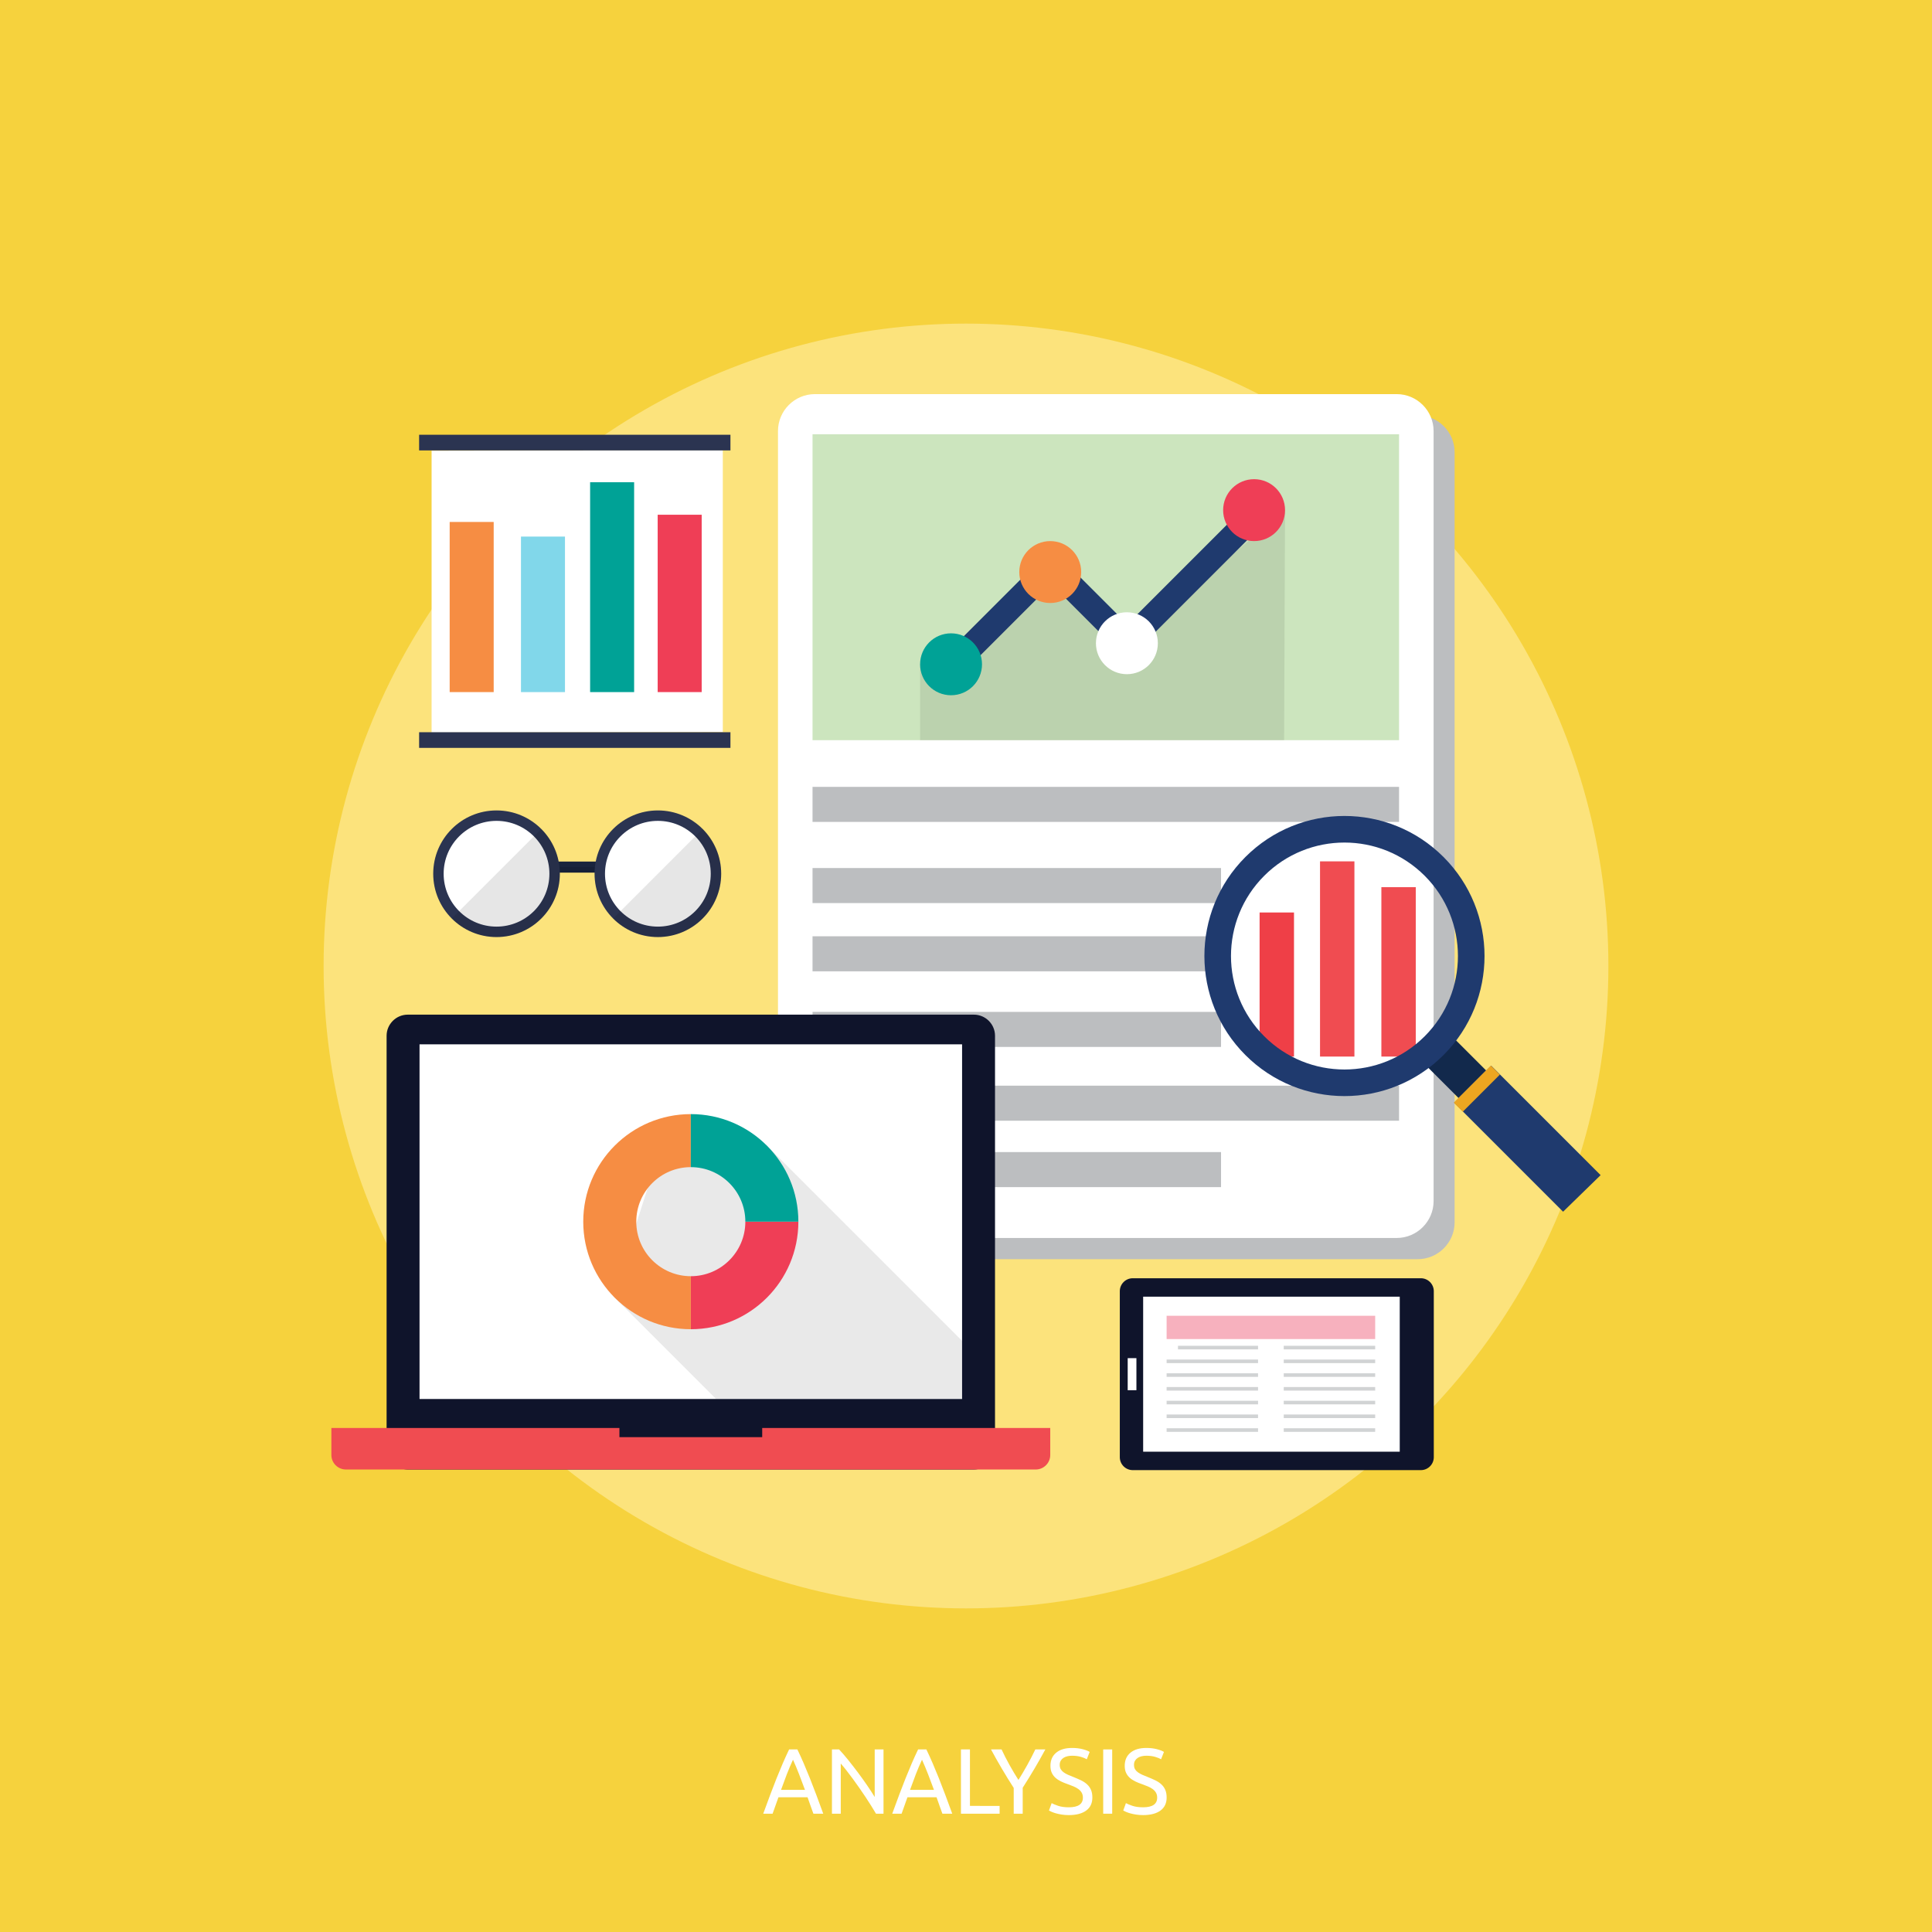 <?xml version="1.0" encoding="utf-8"?>
<!-- Generator: Adobe Illustrator 27.5.0, SVG Export Plug-In . SVG Version: 6.00 Build 0)  -->
<svg version="1.1" id="Analysis" xmlns="http://www.w3.org/2000/svg" xmlns:xlink="http://www.w3.org/1999/xlink" x="0px" y="0px"
	 viewBox="0 0 1200 1200" style="enable-background:new 0 0 1200 1200;" xml:space="preserve">
<g id="Background_14_">
	<rect id="Background_1_10_" style="fill:#F6D23D;" width="1200" height="1200"/>
	<circle id="Background_2_10_" style="fill:#FCE37C;" cx="600" cy="600" r="399"/>
</g>
<g id="Analysis_1_">
	<path style="fill:#FFFFFF;" d="M505.22,1126.52c-0.652-1.729-1.267-3.428-1.842-5.099c-0.577-1.669-1.172-3.368-1.786-5.097
		h-18.087l-3.628,10.195h-5.818c1.535-4.225,2.976-8.13,4.321-11.721c1.343-3.592,2.658-6.998,3.946-10.225
		c1.285-3.225,2.563-6.307,3.83-9.245c1.267-2.938,2.592-5.847,3.975-8.726h5.126c1.383,2.879,2.707,5.788,3.975,8.726
		c1.267,2.938,2.543,6.021,3.83,9.245c1.287,3.227,2.602,6.633,3.946,10.225c1.344,3.591,2.784,7.496,4.321,11.721H505.22z
		 M499.979,1111.716c-1.229-3.34-2.448-6.574-3.659-9.706c-1.21-3.129-2.467-6.133-3.773-9.014c-1.344,2.881-2.62,5.885-3.83,9.014
		c-1.21,3.132-2.41,6.366-3.6,9.706H499.979z"/>
	<path style="fill:#FFFFFF;" d="M544.101,1126.52c-0.845-1.42-1.815-3.015-2.909-4.781c-1.095-1.765-2.275-3.6-3.542-5.502
		c-1.267-1.9-2.583-3.829-3.946-5.786c-1.363-1.96-2.716-3.85-4.061-5.675c-1.344-1.823-2.65-3.543-3.917-5.154
		c-1.268-1.614-2.438-3.034-3.513-4.263v31.161h-5.473v-39.916h4.436c1.805,1.921,3.733,4.156,5.789,6.71
		c2.053,2.554,4.088,5.184,6.106,7.892c2.016,2.706,3.917,5.366,5.702,7.977c1.785,2.612,3.292,4.934,4.521,6.971v-29.549h5.473
		v39.916H544.101z"/>
	<path style="fill:#FFFFFF;" d="M585.341,1126.52c-0.652-1.729-1.267-3.428-1.842-5.099c-0.577-1.669-1.172-3.368-1.786-5.097
		h-18.087l-3.628,10.195h-5.818c1.535-4.225,2.976-8.13,4.321-11.721c1.343-3.592,2.658-6.998,3.946-10.225
		c1.285-3.225,2.563-6.307,3.83-9.245c1.267-2.938,2.592-5.847,3.975-8.726h5.125c1.383,2.879,2.707,5.788,3.975,8.726
		c1.267,2.938,2.543,6.021,3.83,9.245c1.287,3.227,2.602,6.633,3.946,10.225c1.344,3.591,2.784,7.496,4.321,11.721H585.341z
		 M580.101,1111.716c-1.229-3.34-2.448-6.574-3.659-9.706c-1.21-3.129-2.467-6.133-3.773-9.014c-1.344,2.881-2.62,5.885-3.831,9.014
		c-1.209,3.132-2.41,6.366-3.6,9.706H580.101z"/>
	<path style="fill:#FFFFFF;" d="M620.881,1121.682v4.838h-24.019v-39.916h5.587v35.078H620.881z"/>
	<path style="fill:#FFFFFF;" d="M629.636,1126.52v-16.014c-2.649-4.107-5.146-8.158-7.488-12.152
		c-2.343-3.993-4.551-7.91-6.624-11.75h6.566c1.459,3.148,3.092,6.346,4.896,9.59c1.805,3.246,3.666,6.365,5.587,9.36
		c1.881-2.995,3.725-6.114,5.529-9.36c1.805-3.244,3.457-6.441,4.954-9.59h6.221c-2.073,3.84-4.282,7.747-6.623,11.721
		c-2.344,3.976-4.82,7.998-7.432,12.067v16.128H629.636z"/>
	<path style="fill:#FFFFFF;" d="M663.851,1122.546c5.836,0,8.755-1.997,8.755-5.99c0-1.229-0.26-2.276-0.777-3.141
		c-0.518-0.862-1.221-1.611-2.102-2.245c-0.884-0.635-1.892-1.182-3.023-1.643c-1.134-0.46-2.333-0.922-3.601-1.381
		c-1.46-0.5-2.843-1.066-4.146-1.699c-1.307-0.636-2.44-1.383-3.398-2.247c-0.961-0.864-1.72-1.892-2.276-3.082
		c-0.557-1.189-0.835-2.63-0.835-4.319c0-3.494,1.19-6.222,3.571-8.18c2.38-1.958,5.664-2.938,9.85-2.938
		c2.419,0,4.617,0.259,6.596,0.777c1.977,0.519,3.427,1.086,4.349,1.699l-1.786,4.551c-0.806-0.499-2.007-0.988-3.6-1.47
		c-1.594-0.479-3.446-0.72-5.559-0.72c-1.075,0-2.074,0.115-2.995,0.346s-1.729,0.574-2.419,1.036
		c-0.691,0.462-1.238,1.048-1.642,1.758c-0.403,0.712-0.604,1.546-0.604,2.506c0,1.075,0.21,1.978,0.633,2.707
		c0.423,0.729,1.017,1.373,1.786,1.929c0.768,0.558,1.66,1.066,2.679,1.527c1.016,0.46,2.14,0.922,3.369,1.383
		c1.728,0.689,3.311,1.381,4.752,2.072c1.44,0.691,2.686,1.517,3.744,2.478c1.056,0.96,1.871,2.103,2.448,3.427
		c0.575,1.324,0.863,2.928,0.863,4.81c0,3.494-1.277,6.183-3.83,8.064c-2.555,1.882-6.154,2.822-10.8,2.822
		c-1.575,0-3.024-0.105-4.349-0.316c-1.325-0.212-2.507-0.462-3.543-0.749c-1.037-0.288-1.93-0.597-2.679-0.922
		c-0.749-0.326-1.335-0.605-1.757-0.835l1.67-4.607c0.884,0.499,2.227,1.056,4.033,1.67
		C659.031,1122.239,661.238,1122.546,663.851,1122.546z"/>
	<path style="fill:#FFFFFF;" d="M685.219,1086.604h5.588v39.916h-5.588V1086.604z"/>
	<path style="fill:#FFFFFF;" d="M709.987,1122.546c5.836,0,8.755-1.997,8.755-5.99c0-1.229-0.26-2.276-0.777-3.141
		c-0.518-0.862-1.221-1.611-2.102-2.245c-0.884-0.635-1.892-1.182-3.023-1.643c-1.134-0.46-2.333-0.922-3.601-1.381
		c-1.46-0.5-2.843-1.066-4.146-1.699c-1.307-0.636-2.44-1.383-3.398-2.247c-0.961-0.864-1.72-1.892-2.276-3.082
		c-0.557-1.189-0.835-2.63-0.835-4.319c0-3.494,1.19-6.222,3.571-8.18c2.38-1.958,5.664-2.938,9.85-2.938
		c2.419,0,4.617,0.259,6.596,0.777c1.977,0.519,3.427,1.086,4.349,1.699l-1.786,4.551c-0.806-0.499-2.007-0.988-3.6-1.47
		c-1.594-0.479-3.446-0.72-5.559-0.72c-1.075,0-2.074,0.115-2.995,0.346s-1.729,0.574-2.419,1.036
		c-0.691,0.462-1.238,1.048-1.642,1.758c-0.403,0.712-0.604,1.546-0.604,2.506c0,1.075,0.21,1.978,0.633,2.707
		c0.423,0.729,1.017,1.373,1.786,1.929c0.768,0.558,1.66,1.066,2.679,1.527c1.016,0.46,2.14,0.922,3.369,1.383
		c1.729,0.689,3.312,1.381,4.752,2.072c1.441,0.691,2.687,1.517,3.744,2.478c1.056,0.96,1.871,2.103,2.448,3.427
		c0.575,1.324,0.863,2.928,0.863,4.81c0,3.494-1.277,6.183-3.83,8.064c-2.555,1.882-6.154,2.822-10.8,2.822
		c-1.575,0-3.024-0.105-4.349-0.316c-1.325-0.212-2.507-0.462-3.543-0.749c-1.037-0.288-1.93-0.597-2.679-0.922
		c-0.749-0.326-1.335-0.605-1.757-0.835l1.67-4.607c0.884,0.499,2.227,1.056,4.033,1.67
		C705.168,1122.239,707.375,1122.546,709.987,1122.546z"/>
</g>
<g id="Analysis_2_">
	<g>
		<g>
			<path style="fill:#BCBEC0;" d="M722.796,257.968c-12.603,0-33.224,0-45.826,0H519.188c-12.602,0-22.913,10.311-22.913,22.913
				v478.311c0,12.601,10.311,22.912,22.913,22.912H676.97c12.603,0,33.224,0,45.826,0h157.781c12.603,0,22.913-10.311,22.913-22.912
				V280.881c0-12.602-10.31-22.913-22.913-22.913H722.796z"/>
		</g>
		<g>
			<path style="fill:#FFFFFF;" d="M709.74,244.791c-12.602,0-33.224,0-45.826,0H506.133c-12.602,0-22.913,10.311-22.913,22.914
				v478.311c0,12.603,10.311,22.912,22.913,22.912h157.781c12.603,0,33.224,0,45.826,0h157.78c12.602,0,22.913-10.309,22.913-22.912
				V267.705c0-12.603-10.311-22.914-22.913-22.914H709.74z"/>
		</g>
		<rect x="504.677" y="269.721" style="fill:#CCE5BE;" width="364.299" height="190.018"/>
		<rect x="504.677" y="488.737" style="fill:#BCBEC0;" width="364.299" height="21.768"/>
		<rect x="504.677" y="539.146" style="fill:#BCBEC0;" width="253.726" height="21.768"/>
		<rect x="504.677" y="581.537" style="fill:#BCBEC0;" width="253.726" height="21.767"/>
		<rect x="504.677" y="628.506" style="fill:#BCBEC0;" width="253.726" height="21.767"/>
		<rect x="504.677" y="674.331" style="fill:#BCBEC0;" width="364.299" height="21.767"/>
		<rect x="504.677" y="715.575" style="fill:#BCBEC0;" width="253.726" height="21.768"/>
		<rect x="782.362" y="566.762" style="fill:#EF3F47;" width="21.362" height="89.489"/>
		<rect x="819.891" y="535.008" style="fill:#F04C51;" width="21.362" height="121.243"/>
		<rect x="857.994" y="551.029" style="fill:#F04C51;" width="21.362" height="105.222"/>
		<polygon style="opacity:0.1;fill:#231F20;" points="571.489,412.603 571.489,459.739 797.58,459.739 798.166,316.857 
			699.935,399.522 655.019,361.145 		"/>
		<g>
			<g>
				<polygon style="fill:#1F3A6E;" points="594.304,421.684 583.205,410.586 653.108,340.682 700.196,387.77 777.052,310.916 
					788.15,322.014 700.196,409.968 653.108,362.88 				"/>
			</g>
			<path style="fill:#00A296;" d="M609.944,412.603c0,10.619-8.608,19.228-19.227,19.228s-19.228-8.608-19.228-19.228
				c0-10.619,8.609-19.228,19.228-19.228S609.944,401.984,609.944,412.603z"/>
			<path style="fill:#F68D43;" d="M671.551,355.313c0,10.619-8.608,19.228-19.227,19.228c-10.619,0-19.228-8.608-19.228-19.228
				c0-10.62,8.609-19.228,19.228-19.228C662.942,336.085,671.551,344.693,671.551,355.313z"/>
			<path style="fill:#EF3E56;" d="M798.166,316.857c0,10.62-8.608,19.228-19.228,19.228c-10.618,0-19.228-8.608-19.228-19.228
				c0-10.619,8.609-19.228,19.228-19.228C789.558,297.629,798.166,306.238,798.166,316.857z"/>
			<path style="fill:#FFFFFF;" d="M719.163,399.522c0,10.62-8.608,19.229-19.228,19.229c-10.62,0-19.229-8.609-19.229-19.229
				c0-10.619,8.608-19.228,19.229-19.228C710.555,380.295,719.163,388.904,719.163,399.522z"/>
		</g>
	</g>
	<g>
		<g>
			<polygon style="fill:#1F3A6E;" points="994.176,729.898 970.862,752.611 903.17,684.918 926.182,661.905 			"/>
			
				<rect x="889.716" y="642.395" transform="matrix(0.707 -0.707 0.707 0.707 -202.945 831.196)" style="fill:#12294C;" width="24.224" height="36.338"/>
			
				<rect x="901.194" y="672.256" transform="matrix(0.707 -0.707 0.707 0.707 -209.435 846.753)" style="fill:#EDA620;" width="32.545" height="7.892"/>
			<path style="fill:#1F3A6E;" d="M773.553,532.288c-33.976,33.975-33.976,89.059,0,123.034c33.975,33.975,89.059,33.975,123.033,0
				c33.976-33.976,33.976-89.06,0-123.034C862.611,498.314,807.527,498.314,773.553,532.288z M884.907,643.643
				c-27.524,27.525-72.151,27.525-99.676,0c-27.525-27.524-27.525-72.151,0-99.676c27.524-27.525,72.151-27.525,99.676,0
				C912.433,571.492,912.433,616.118,884.907,643.643z"/>
		</g>
	</g>
	<g>
		<path style="fill:#0F142B;" d="M618.024,899.612c0,7.216-5.903,13.12-13.119,13.12H253.244c-7.217,0-13.121-5.904-13.121-13.12
			V643.336c0-7.217,5.904-13.12,13.121-13.12h351.661c7.216,0,13.119,5.903,13.119,13.12V899.612z"/>
		<rect x="260.579" y="648.652" style="fill:#FFFFFF;" width="336.99" height="220.292"/>
		<path style="fill:#F04C51;" d="M643.319,886.951H473.417v5.702h-88.686v-5.702H214.829h-9.003v9.004v3.887v3.887
			c0,4.951,4.052,9.004,9.003,9.004h428.491c4.952,0,9.005-4.053,9.005-9.004v-3.887v-3.887v-9.004H643.319z"/>
		<polygon style="opacity:0.1;fill:#231F20;" points="597.569,832.832 475.638,710.9 408.434,718.704 380.822,804.998 
			444.768,868.944 597.569,868.944 		"/>
		<g>
			<path style="fill:#EF3E56;" d="M429.074,792.67v32.934c36.896,0,66.806-29.91,66.806-66.805h-32.933
				C462.947,777.505,447.782,792.67,429.074,792.67z"/>
			<path style="fill:#F68D43;" d="M395.202,758.799c0-18.708,15.165-33.872,33.872-33.872v-32.934
				c-36.896,0-66.806,29.91-66.806,66.806c0,36.895,29.91,66.805,66.806,66.805V792.67
				C410.367,792.67,395.202,777.505,395.202,758.799z"/>
			<path style="fill:#00A296;" d="M429.074,691.993v32.934c18.707,0,33.873,15.164,33.873,33.872h32.933
				C495.88,721.903,465.97,691.993,429.074,691.993z"/>
		</g>
	</g>
	<g>
		<polygon style="fill:#FFFFFF;" points="268.069,279.941 268.069,454.983 448.949,454.615 448.949,279.574 		"/>
		<rect x="260.32" y="270.036" style="fill:#2B3451;" width="193.371" height="9.728"/>
		<rect x="260.32" y="454.795" style="fill:#2B3451;" width="193.371" height="9.727"/>
		<g>
			<polygon style="fill:#F68D43;" points="279.302,324.195 279.302,429.872 293.963,429.872 306.64,429.872 306.64,417.579 
				306.64,324.195 			"/>
			<polygon style="fill:#81D7EA;" points="323.579,333.275 323.579,401.151 323.579,429.872 350.917,429.872 350.917,374.64 
				350.917,333.275 			"/>
			<polygon style="fill:#00A296;" points="366.53,299.528 366.53,359.499 366.53,429.872 393.868,429.872 393.868,332.988 
				393.868,299.528 			"/>
			<rect x="408.494" y="319.71" style="fill:#EF3E56;" width="27.337" height="110.162"/>
		</g>
	</g>
	<g>
		<rect x="344.352" y="535.13" style="fill:#1A243D;" width="27.493" height="6.873"/>
		<rect x="344.352" y="538.566" style="opacity:0.1;" width="27.493" height="3.437"/>
		<path style="fill:#2B3451;" d="M447.94,542.699c0,21.718-17.605,39.324-39.324,39.324c-21.718,0-39.323-17.606-39.323-39.324
			c0-21.718,17.605-39.324,39.323-39.324C430.335,503.375,447.94,520.981,447.94,542.699z"/>
		<path style="fill:#FFFFFF;" d="M441.46,542.699c0,18.139-14.705,32.843-32.844,32.843c-18.139,0-32.843-14.704-32.843-32.843
			c0-18.139,14.704-32.843,32.843-32.843C426.755,509.856,441.46,524.56,441.46,542.699z"/>
		<g style="opacity:0.1;">
			<path d="M436.423,514.893l-55.613,55.612c7.116,7.116,16.948,11.518,27.806,11.518c21.719,0,39.324-17.606,39.324-39.324
				C447.94,531.84,443.539,522.009,436.423,514.893z"/>
		</g>
		<path style="fill:#2B3451;" d="M269.077,542.699c0,21.718,17.605,39.324,39.323,39.324c21.719,0,39.324-17.606,39.324-39.324
			c0-21.718-17.605-39.324-39.324-39.324C286.683,503.375,269.077,520.981,269.077,542.699z"/>
		<path style="fill:#FFFFFF;" d="M275.558,542.699c0,18.139,14.704,32.843,32.843,32.843c18.139,0,32.844-14.704,32.844-32.843
			c0-18.139-14.704-32.843-32.844-32.843C290.262,509.856,275.558,524.56,275.558,542.699z"/>
		<g style="opacity:0.1;">
			<path d="M336.207,514.893l-55.612,55.612c7.116,7.116,16.947,11.518,27.806,11.518c21.719,0,39.324-17.606,39.324-39.324
				C347.725,531.84,343.323,522.009,336.207,514.893z"/>
		</g>
	</g>
	<g>
		<g>
			<path style="fill:#0F142B;" d="M882.528,793.941c4.415,0,8.026,3.612,8.026,8.026v103.129c0,4.413-3.611,8.026-8.026,8.026
				h-178.97c-4.414,0-8.026-3.613-8.026-8.026V801.968c0-4.414,3.612-8.026,8.026-8.026H882.528z"/>
		</g>
		<rect x="700.432" y="843.57" style="fill:#FFFFFF;" width="5.416" height="19.922"/>
		<polygon style="fill:#FFFFFF;" points="710.035,901.675 869.406,901.675 869.406,808.524 869.406,805.389 807.649,805.389 
			710.035,805.389 		"/>
		<rect x="724.606" y="817.241" style="fill:#F7B1BE;" width="129.539" height="14.476"/>
		<rect x="797.356" y="835.893" style="fill:#D1D3D4;" width="56.789" height="2.227"/>
		<rect x="797.356" y="844.43" style="fill:#D1D3D4;" width="56.789" height="2.227"/>
		<rect x="797.356" y="852.967" style="fill:#D1D3D4;" width="56.789" height="2.227"/>
		<rect x="797.356" y="861.504" style="fill:#D1D3D4;" width="56.789" height="2.227"/>
		<rect x="797.356" y="870.04" style="fill:#D1D3D4;" width="56.789" height="2.228"/>
		<rect x="797.356" y="878.577" style="fill:#D1D3D4;" width="56.789" height="2.228"/>
		<rect x="797.356" y="887.114" style="fill:#D1D3D4;" width="56.789" height="2.227"/>
		<rect x="731.66" y="835.893" style="fill:#D1D3D4;" width="49.736" height="2.227"/>
		<rect x="724.606" y="844.43" style="fill:#D1D3D4;" width="56.79" height="2.227"/>
		<rect x="724.606" y="852.967" style="fill:#D1D3D4;" width="56.79" height="2.227"/>
		<rect x="724.606" y="861.504" style="fill:#D1D3D4;" width="56.79" height="2.227"/>
		<rect x="724.606" y="870.04" style="fill:#D1D3D4;" width="56.79" height="2.228"/>
		<rect x="724.606" y="878.577" style="fill:#D1D3D4;" width="56.79" height="2.228"/>
		<rect x="724.606" y="887.114" style="fill:#D1D3D4;" width="56.79" height="2.227"/>
	</g>
</g>
</svg>
